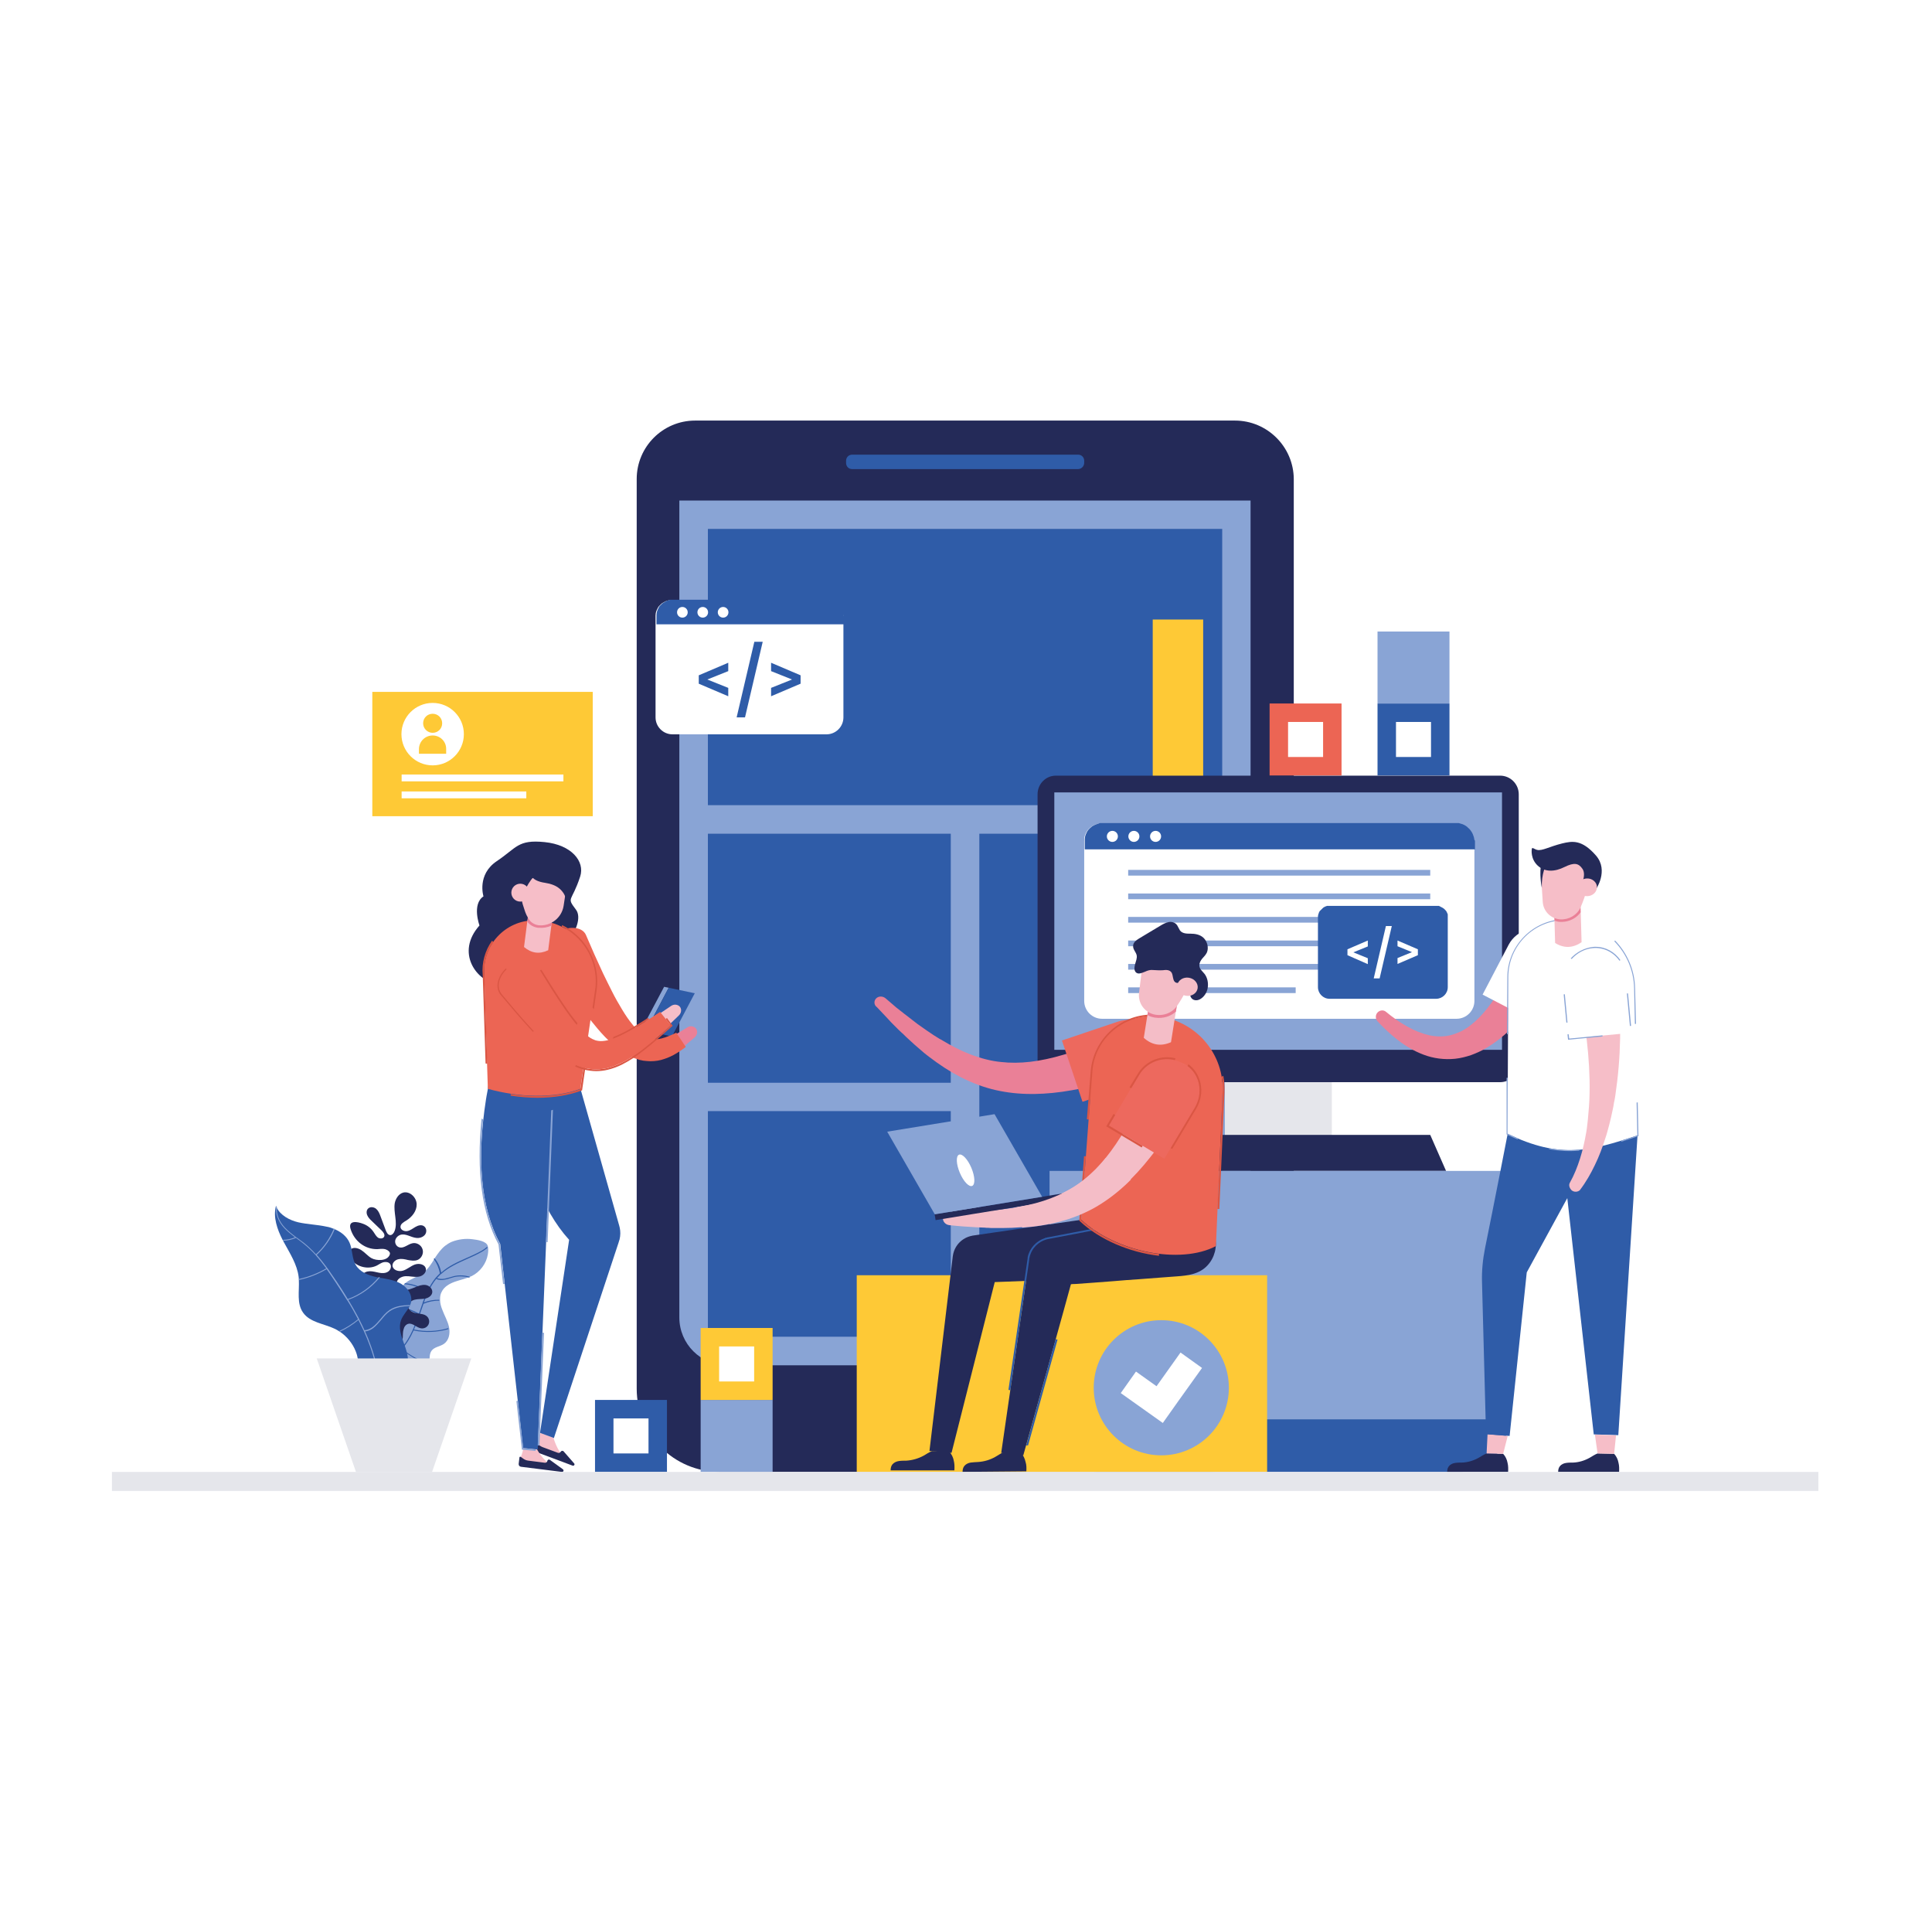 <svg width="1015" height="1007" viewBox="0 0 1015 1007" fill="none" xmlns="http://www.w3.org/2000/svg">
<rect x="0" y="0" width="1015" height="1007" fill="#333333" stroke="none"/>
<g clip-path="url(#clip0_1_3147)">
<path d="M1015 0H0V1007H1015V0Z" fill="white"/>
<path d="M648.799 220.9H365.2C348.2 220.9 334.5 234.7 334.5 251.6V729.4C334.5 753.5 354 773.1 378.2 773.1H636C660.1 773.1 679.7 753.6 679.7 729.4V251.6C679.6 234.7 665.799 220.9 648.799 220.9Z" fill="#242A58"/>
<path d="M657 262.9V692C657 705.8 645.8 717.1 631.9 717.1H382C368.2 717.1 356.9 705.9 356.9 692V262.9H657Z" fill="#89A4D5"/>
<path d="M499.5 437.9H371.9V568.7H499.5V437.9Z" fill="#2F5CA8"/>
<path d="M499.5 583.6H371.9V702.1H499.5V583.6Z" fill="#2F5CA8"/>
<path d="M642.1 437.9H514.5V702.2H642.1V437.9Z" fill="#2F5CA8"/>
<path d="M642.1 277.8H371.9V422.9H642.1V277.8Z" fill="#2F5CA8"/>
<path d="M566.299 246.4H447.7C445.9 246.4 444.5 245 444.5 243.2V242C444.5 240.2 445.9 238.8 447.7 238.8H566.4C568.2 238.8 569.599 240.2 569.599 242V243.1C569.599 244.9 568.099 246.4 566.299 246.4Z" fill="#2F5CA8"/>
<path d="M443.1 323.9V376.8C443.1 381.7 439.1 385.7 434.2 385.7H353.3C348.4 385.7 344.4 381.7 344.4 376.8V323.9C344.4 323.4 344.4 322.8 344.5 322.3C344.5 322.2 344.5 322.2 344.5 322.1C344.5 322 344.6 321.8 344.6 321.7C344.6 321.6 344.7 321.4 344.7 321.3C344.8 321 344.9 320.8 345 320.5C345.1 320.4 345.1 320.2 345.2 320.1C345.3 319.8 345.5 319.6 345.6 319.3C345.7 319.2 345.7 319.1 345.8 318.9C345.9 318.8 346 318.7 346 318.6C346.1 318.5 346.2 318.4 346.3 318.3C346.4 318.2 346.5 318.1 346.6 318C346.7 317.9 346.8 317.8 346.9 317.7C347 317.6 347.1 317.5 347.2 317.4C347.3 317.3 347.4 317.2 347.5 317.1C347.6 317 347.7 316.9 347.8 316.9C347.9 316.8 348 316.7 348.1 316.7C348.2 316.6 348.3 316.5 348.5 316.5C348.6 316.4 348.7 316.4 348.8 316.3C348.9 316.2 349.1 316.1 349.2 316.1C349.3 316 349.4 316 349.5 315.9C349.9 315.7 350.3 315.6 350.7 315.5C350.8 315.5 350.9 315.4 351 315.4C351.1 315.4 351.2 315.4 351.3 315.3C351.4 315.3 351.5 315.3 351.6 315.2C351.7 315.2 351.9 315.2 352 315.2C352.1 315.2 352.2 315.2 352.3 315.2C352.4 315.2 352.5 315.2 352.6 315.2C352.7 315.2 352.9 315.2 353 315.2H433.9C434 315.2 434.2 315.2 434.3 315.2H434.6C434.7 315.2 434.8 315.2 434.9 315.2C435 315.2 435.2 315.2 435.3 315.2C435.4 315.2 435.5 315.2 435.6 315.3C435.7 315.3 435.8 315.3 435.9 315.4C436 315.4 436.1 315.4 436.2 315.5C436.3 315.5 436.4 315.6 436.5 315.6C436.6 315.6 436.7 315.7 436.8 315.7C437 315.8 437.2 315.8 437.4 315.9C437.5 315.9 437.6 316 437.6 316C437.7 316 437.8 316.1 437.9 316.2C438 316.2 438 316.3 438.1 316.3C438.2 316.3 438.3 316.4 438.3 316.4C438.5 316.5 438.8 316.7 439 316.9C439.1 316.9 439.1 317 439.2 317.1C439.3 317.2 439.3 317.2 439.4 317.3C439.9 317.7 440.4 318.2 440.8 318.8C440.9 318.9 440.9 319 441 319.1C441.1 319.2 441.1 319.3 441.2 319.4C441.2 319.5 441.3 319.5 441.3 319.6C441.4 319.7 441.4 319.8 441.5 319.9C441.8 320.4 442 321 442.2 321.5C442.2 321.6 442.3 321.7 442.3 321.8C442.3 321.9 442.3 322 442.4 322.1C442.4 322.2 442.4 322.3 442.5 322.4V322.5C443.1 322.8 443.1 323.4 443.1 323.9Z" fill="white"/>
<path d="M367.1 359.1V354.7L382.6 348.1V352.5L371.6 356.9L382.6 361.3V365.7L367.1 359.1Z" fill="#2F5CA8"/>
<path d="M391.4 376.8H387L396.3 337.1H400.7L391.4 376.8Z" fill="#2F5CA8"/>
<path d="M405.1 365.7V361.3L416.1 356.9L405.1 352.5V348.1L420.6 354.7V359.1L405.1 365.7Z" fill="#2F5CA8"/>
<path d="M443 322.3C443 322.1 443 322 442.9 321.9C442.9 321.8 442.9 321.7 442.8 321.6C442.8 321.5 442.7 321.4 442.7 321.3C442.5 320.7 442.3 320.2 442 319.7C441.9 319.6 441.9 319.5 441.8 319.4C441.8 319.3 441.7 319.3 441.7 319.2C441.6 319.1 441.6 319 441.5 318.9C441.4 318.8 441.4 318.7 441.3 318.6C440.9 318 440.4 317.5 439.9 317.1C439.8 317 439.8 317 439.7 316.9C439.6 316.8 439.6 316.8 439.5 316.7C439.3 316.5 439.1 316.4 438.8 316.2C438.7 316.1 438.6 316.1 438.6 316.1C438.5 316.1 438.5 316 438.4 316C438.3 315.9 438.2 315.9 438.1 315.8C438 315.8 437.9 315.7 437.9 315.7C437.7 315.6 437.5 315.5 437.3 315.5C437.2 315.5 437.1 315.4 437 315.4C436.9 315.4 436.8 315.3 436.7 315.3C436.6 315.3 436.5 315.2 436.4 315.2C436.3 315.2 436.2 315.2 436.1 315.1C436 315.1 435.9 315.1 435.8 315C435.7 315 435.5 315 435.4 315C435.3 315 435.2 315 435.1 315H434.8C434.7 315 434.5 315 434.4 315H353.5C353.4 315 353.2 315 353.1 315C353 315 352.9 315 352.8 315C352.7 315 352.6 315 352.5 315C352.4 315 352.2 315 352.1 315C352 315 351.9 315 351.8 315.1C351.7 315.1 351.6 315.1 351.5 315.2C351.4 315.2 351.3 315.2 351.2 315.3C350.8 315.4 350.4 315.5 350 315.7C349.9 315.7 349.8 315.8 349.7 315.9C349.6 316 349.4 316 349.3 316.1C349.2 316.2 349.1 316.2 349 316.3C348.9 316.4 348.8 316.5 348.6 316.5C348.5 316.6 348.4 316.7 348.3 316.7C348.2 316.8 348.1 316.9 348 316.9C347.9 317 347.8 317.1 347.7 317.2C347.6 317.3 347.5 317.4 347.4 317.5C347.3 317.6 347.2 317.7 347.1 317.8C347 317.9 346.9 318 346.8 318.1C346.7 318.2 346.6 318.3 346.5 318.4C346.4 318.5 346.3 318.6 346.3 318.7C346.2 318.8 346.1 318.9 346.1 319.1C346 319.3 345.8 319.6 345.7 319.9C345.6 320 345.6 320.2 345.5 320.3C345.4 320.6 345.3 320.8 345.2 321.1C345.2 321.2 345.1 321.4 345.1 321.5C345.1 321.6 345 321.8 345 321.9C345 322 345 322 345 322.1C344.9 322.6 344.9 323.1 344.9 323.7V327.9H443.5V323.7C443.1 323.4 443.1 322.8 443 322.3Z" fill="#2F5CA8"/>
<path d="M361.3 321.6C361.3 323.1 360.1 324.4 358.5 324.4C357 324.4 355.7 323.2 355.7 321.6C355.7 320.1 356.9 318.8 358.5 318.8C360 318.8 361.3 320 361.3 321.6Z" fill="white"/>
<path d="M372 321.6C372 323.1 370.8 324.4 369.2 324.4C367.7 324.4 366.4 323.2 366.4 321.6C366.4 320.1 367.6 318.8 369.2 318.8C370.7 318.8 372 320 372 321.6Z" fill="white"/>
<path d="M382.7 321.6C382.7 323.1 381.5 324.4 379.9 324.4C378.4 324.4 377.1 323.2 377.1 321.6C377.1 320.1 378.3 318.8 379.9 318.8C381.4 318.8 382.7 320 382.7 321.6Z" fill="white"/>
<path d="M282.3 501.3C282.3 501.3 277.6 519.3 262 517.2C250.2 515.6 239.2 500.3 251.9 486.1C251.9 486.1 247.8 474.9 254 470.8C254 470.8 250.4 459.4 261 452.3C271.6 445.2 272 440.9 286.1 442.3C300.2 443.7 307.4 452.4 304.8 460.4C300.3 474.2 297.4 470.9 302.6 477.8C305.7 481.9 302.2 490 298.8 493.2C293.2 498.4 290.9 494.1 292.7 499.8C294.5 505.4 292 509.9 286.4 507.9C280.9 506 290.3 496.6 282.3 501.3Z" fill="#242A58"/>
<path d="M351.3 518.8L339.4 541.4L336.9 540.9L348.9 518.3L351.3 518.8Z" fill="#89A4D5"/>
<path d="M365 521.7L353 544.4L339.4 541.4L351.3 518.8L365 521.7Z" fill="#2F5CA8"/>
<path d="M290.8 755.2C290.8 755.2 292.4 761.6 296.7 765.9L281 759.4L281.1 757.6C281.1 757.6 282.8 755.5 283.9 752.6L290.8 755.2Z" fill="#F6BEC8"/>
<path d="M280.5 762.2L300.8 769.8C301.5 770.1 302.2 769.2 301.6 768.6L296 762.2C295.4 761.8 294.8 762.1 294.5 762.6C294.2 763.1 293.7 763.2 293.2 763.1L285.1 760.1C284.1 759.7 283.2 759.1 282.5 758.3L281.6 757.3C281.4 757 281 757.1 280.8 757.4L279.6 760.5C279.4 761.1 279.8 761.9 280.5 762.2Z" fill="#242A58"/>
<path d="M325.6 644.9C325.5 644.4 325.4 644 325.3 643.7C325.3 643.7 305.1 572.5 305 572C302.4 562.8 294.2 558.7 284.9 560.8C275.6 562.9 269.8 572.1 271.9 581.4C276.1 610.7 284.3 635 299 651.2L283.7 752.6L291 755.3L325.1 652.3V652.2C325.2 651.8 325.4 651.4 325.5 651C326 648.9 326 646.8 325.6 644.9Z" fill="#2F5CA8"/>
<path d="M282.1 761.2C282.1 761.2 285.1 767 290.4 770.3L273.7 767.6L273.4 765.8C273.4 765.8 274.6 763.3 275 760.3L282.1 761.2Z" fill="#F6BEC8"/>
<path d="M273.7 770.4L295.2 773.1C296 773.2 296.4 772.2 295.7 771.7L288.8 766.7C288.1 766.4 287.6 766.8 287.5 767.5C287.4 768 286.9 768.3 286.3 768.3L277.7 767.2C276.6 767.1 275.6 766.7 274.7 766L273.6 765.2C273.3 765 272.9 765.2 272.9 765.5L272.5 768.8C272.4 769.6 272.9 770.3 273.7 770.4Z" fill="#242A58"/>
<path d="M273.7 560.4C264.2 559.8 256.9 562.5 256.3 572C255.6 575.8 255.5 576.2 255.3 577.6C250.6 608 252.1 633.5 262.8 653.4L274.8 760.6L282.5 761.3L289.9 578.8C290.4 569.2 283.3 561 273.7 560.4Z" fill="#2F5CA8"/>
<path d="M262.7 653.4C255.8 640.5 252.9 624.9 252.8 607.2C252.8 601 253.1 594.7 253.8 588L253 587.5C250.2 615.5 253.1 637.2 261.9 653.6L264.3 674.5L265.1 674.3L262.7 653.4ZM289.6 583.2C289.6 583.2 286.8 652.1 286.8 652.3L287.7 652.5L290.5 582.9L289.6 583.2ZM284.9 700L282.5 759.2H283.4L285.8 700H284.9ZM272.1 735.7L271.3 735.9L274.2 761.4L281.4 762.1V761.2L274.9 760.6L272.1 735.7Z" fill="#89A4D5"/>
<path d="M361 539.7L354.7 543.5L359.3 549.7L364.9 544.9C366.3 543.7 366.7 541.7 365.7 540.3C364.6 538.9 362.5 538.6 361 539.7Z" fill="#EA8097"/>
<path d="M355.3 542.4L360.3 549.9C358.7 551.1 357 552.3 355.1 553.4C353.3 554.5 351.2 555.5 349 556.2C346.8 557 344.3 557.4 341.7 557.4C340.4 557.4 339.1 557.2 337.9 557.1C337.3 557 336.7 556.8 336 556.7C335.7 556.6 335.4 556.5 335.1 556.4L334.2 556.1L333.3 555.8C333 555.7 332.7 555.6 332.5 555.4C331.9 555.2 331.4 554.9 330.8 554.6C329.8 554 328.7 553.5 327.7 552.9C327.2 552.6 326.7 552.3 326.3 552L325 551C324.1 550.3 323.3 549.6 322.4 548.9C319.1 546.1 316.3 543.1 313.7 540C311.1 536.9 308.6 533.8 306.3 530.7C305.7 529.9 305.1 529.1 304.6 528.3L302.9 525.9C301.8 524.3 300.7 522.7 299.6 521.1C295.2 514.7 291.1 508.3 287 501.9C286.9 501.8 286.9 501.7 286.8 501.6C284.8 497.7 287.8 492.2 293.6 489.2C299.6 486.1 306 487 307.8 491C310.7 497.8 313.7 504.6 316.8 511.2C317.6 512.9 318.4 514.5 319.2 516.1L320.4 518.5C320.8 519.3 321.2 520.1 321.6 520.9C323.2 524.1 325 527.2 326.8 530.2C328.6 533.2 330.5 536 332.6 538.5C333.1 539.1 333.6 539.7 334.2 540.3L335 541.1L335.8 541.8C336.3 542.3 336.9 542.7 337.4 543.2C337.7 543.4 338 543.6 338.2 543.8L338.6 544.1L339 544.3L339.4 544.5C339.5 544.6 339.7 544.7 339.8 544.7C340.1 544.8 340.4 544.9 340.6 545.1C341.2 545.3 341.7 545.5 342.3 545.6C343.5 545.8 344.8 545.9 346.2 545.7C346.4 545.7 346.5 545.7 346.7 545.6L347.2 545.5C347.6 545.4 347.9 545.4 348.3 545.2L349.4 544.9C349.8 544.8 350.1 544.6 350.5 544.5C352.2 543.9 353.7 543.2 355.3 542.4Z" fill="#EC6554"/>
<path d="M280.8 483.4C300.4 483.4 315.4 500.8 312.5 520.2L304.9 571.9C290.9 577.1 272.5 576.4 256.3 571.9L254.4 512C253.2 496.6 265.4 483.4 280.8 483.4Z" fill="#EC6554"/>
<path d="M307.6 553.9L304.9 572C294.3 576 281.1 576.5 268.3 574.6V575.5C273.1 576.2 277.8 576.6 282.4 576.6C291 576.6 298.7 575.3 305.3 572.9L305.8 572.7L308.5 554H307.6V553.9ZM258.5 494.1C254.8 499.3 253 505.7 253.6 512L255.1 558.6L256 558.7L254.5 512C254 505.6 255.8 499.6 259.2 494.8L258.5 494.1ZM305.8 494C302.8 490.6 299.3 487.8 295.3 485.9L295.1 486.7C305.8 492 313 503 313 515.4C313 517 312.9 518.6 312.6 520.2L311.3 529.2L312 530.1L313.4 520.3C314.8 510.9 312 501.3 305.8 494Z" fill="#DA5644"/>
<path d="M290.5 479.6L288 499.1C283.4 501.3 279.2 500.7 275.3 497.4L277.8 477.9L290.5 479.6Z" fill="#F6BEC8"/>
<path d="M290.3 481.4L289.7 486.2C287.6 487.1 285.4 487.5 283 487.3C282.9 487.3 282.7 487.3 282.6 487.3C280.4 487 278.4 485.9 277.1 484.2L277.7 479.7L290.3 481.4Z" fill="#EA8097"/>
<path d="M298.2 462L296.1 475.8C295.1 482.1 289.4 486.5 283.1 486C281.3 485.8 279.4 484.9 278.2 483.3C276.9 481.5 276.1 479.7 275.5 477.7C274.2 474 273.3 470.5 274 466.7L275.2 462.5L295.2 456.8L298.2 462Z" fill="#F6BEC8"/>
<path d="M275.5 468.4C275.5 468.4 278.7 460.1 283.8 458.1C283.8 458.1 280.7 452.5 275.2 459.2C272.5 462.5 269.8 468.8 271 470.9C272.1 473 274.9 473.7 275.5 468.4Z" fill="#242A58"/>
<path d="M298.2 474.5C298.1 474.6 298.1 474.7 298 474.7C297.3 470 295 466.2 289.8 464.5C288.8 464.2 287.7 463.9 286.4 463.7C278.7 462.6 278.8 458.8 278.8 458.8L277.2 452.7C298.3 444.1 299.4 461.5 298.7 470.4C298.6 472.2 298.4 473.7 298.2 474.5Z" fill="#242A58"/>
<path d="M277.924 469.89C278.495 467.358 276.906 464.842 274.373 464.271C271.841 463.699 269.326 465.289 268.754 467.821C268.183 470.353 269.772 472.869 272.305 473.44C274.837 474.012 277.353 472.422 277.924 469.89Z" fill="#F6BEC8"/>
<path d="M352.5 528.4L346.4 532.5L351.3 538.5L356.6 533.4C358 532.1 358.2 530.1 357.2 528.8C356.1 527.5 354 527.3 352.5 528.4Z" fill="#F6BEC8"/>
<path d="M350.4 534.7L349.7 535.2L352.4 538.6C349.3 541.4 346.2 544.2 342.9 546.9C339.6 549.6 336.3 552.3 332.5 554.8C330.6 556.1 328.6 557.3 326.4 558.3C325.3 558.9 324.1 559.3 322.9 559.8C321.7 560.2 320.4 560.7 319.1 561C316.4 561.6 313.4 561.9 310.4 561.5C307.7 561.2 305 560.4 302.6 559.4L302.2 560.2C304.8 561.4 307.6 562.1 310.2 562.4C311.2 562.5 312.1 562.6 313.1 562.6C315.1 562.6 317.2 562.4 319.2 561.9C320.4 561.6 321.6 561.3 323.2 560.7C324.5 560.2 325.7 559.7 326.7 559.2C328.7 558.2 330.7 557 332.9 555.6C336.8 553 340.2 550.2 343.3 547.6C346.7 544.7 350 541.8 352.8 539.3L353.4 538.8L350.4 534.7ZM336.5 538.2C338 537.3 339.5 536.3 341 535.3C340.8 535.1 340.6 534.8 340.5 534.6C339.1 535.5 337.6 536.5 336.1 537.4C333.3 539.1 329.6 541.4 325.9 543.1C324.6 543.7 323.4 544.2 322.3 544.6L321.9 545.7C323.3 545.2 324.8 544.6 326.3 543.9C329.7 542.3 333.1 540.3 336.5 538.2ZM280.3 541.3C274.4 534.9 269 528.5 263.7 522.1C263.6 522 263.5 521.9 263.5 521.8C261 518.4 262.3 513.1 266.3 509.3L265.8 508.6C263.5 510.8 262 513.4 261.5 516.2C261.1 518.5 261.6 520.6 262.8 522.3C262.9 522.4 263 522.5 263.1 522.7L263.4 523C268.6 529.2 274 535.6 279.8 541.8C279.8 541.9 279.9 541.9 279.9 542L280.6 541.5C280.4 541.4 280.4 541.3 280.3 541.3ZM296.6 528.3C292.4 522.1 288.4 515.7 284.4 509.3L283.7 509.7C287.7 516.2 291.7 522.7 295.9 528.8C298.1 532.1 300.4 535.2 302.7 538C302.8 538.1 302.9 538.2 303 538.3L303.4 537.4C301.3 534.9 299.1 532 296.6 528.3Z" fill="#DA5644"/>
<path d="M346.8 531.5L352.4 538.6C349.3 541.4 346.2 544.2 342.9 546.9C339.6 549.6 336.3 552.3 332.5 554.8C330.6 556.1 328.6 557.3 326.4 558.3C325.3 558.8 324.1 559.3 322.9 559.8C321.7 560.2 320.4 560.7 319.1 561C316.4 561.6 313.4 561.9 310.4 561.5C307.4 561.2 304.5 560.3 302 559.1C299.5 557.9 297.3 556.5 295.2 555.1C293.2 553.6 291.3 552.1 289.6 550.6C286.2 547.5 283.1 544.3 280.1 541.2C274.2 534.8 268.8 528.4 263.5 522C263.4 521.9 263.3 521.8 263.3 521.7C260.5 517.8 262.5 511.6 267.8 507.8C273.3 503.9 280 504.1 282.6 508.2C286.9 515.2 291.2 522.1 295.7 528.7C297.9 532 300.2 535.1 302.5 537.9C304.8 540.7 307.3 543.2 309.5 544.7C310.6 545.5 311.7 546 312.8 546.4C313.9 546.7 315.1 546.9 316.5 546.8C317.2 546.8 317.9 546.6 318.7 546.5C319.5 546.3 320.3 546.1 321.1 545.9C322.7 545.4 324.4 544.7 326.1 543.9C329.5 542.3 333 540.3 336.4 538.2C340 536 343.4 533.8 346.8 531.5Z" fill="#EC6554"/>
<path d="M632.1 325.4H605.6V412.9H632.1V325.4Z" fill="#FEC936"/>
<path d="M545.1 417.2V558.6C545.1 564 549.5 568.4 554.9 568.4H788.1C793.5 568.4 797.9 564 797.9 558.6V417.2C797.9 411.8 793.5 407.4 788.1 407.4H554.9C549.5 407.3 545.1 411.7 545.1 417.2Z" fill="#242A58"/>
<path d="M789.099 416.2H553.899V551.4H789.099V416.2Z" fill="#89A4D5"/>
<path d="M699.7 568.4H643.5V596.8H699.7V568.4Z" fill="#E5E6EB"/>
<path d="M759.699 615H583.399L591.699 596.1H751.399L759.699 615Z" fill="#242A58"/>
<path d="M791.8 615V748.2C791.8 762 780.6 773.1 766.9 773.1H576.3C562.5 773.1 551.4 762 551.4 748.2V615H791.8Z" fill="#89A4D5"/>
<path d="M791.8 745.5V748.2C791.8 762 780.6 773.1 766.9 773.1H576.3C562.5 773.1 551.4 762 551.4 748.2V745.5H791.8Z" fill="#2F5CA8"/>
<path d="M774.6 441.8V525.7C774.6 530.9 770.4 535.1 765.2 535.1H579C573.8 535.1 569.6 530.9 569.6 525.7V441.8C569.6 441.2 569.7 440.7 569.7 440.1C569.7 440 569.7 439.9 569.7 439.9C569.7 439.7 569.8 439.6 569.8 439.4C569.8 439.2 569.9 439.1 569.9 439C570 438.7 570.1 438.4 570.2 438.2C570.3 438.1 570.3 437.9 570.4 437.8C570.5 437.5 570.7 437.3 570.8 437C570.9 436.9 571 436.7 571 436.6C571.1 436.5 571.2 436.4 571.3 436.2C571.4 436.1 571.5 436 571.6 435.8C571.7 435.7 571.8 435.6 571.9 435.5C572 435.4 572.1 435.3 572.2 435.2C572.3 435.1 572.4 435 572.5 434.9C572.6 434.8 572.7 434.7 572.9 434.6C573 434.5 573.1 434.4 573.2 434.3C573.3 434.2 573.4 434.1 573.6 434C573.7 433.9 573.9 433.8 574 433.8C574.1 433.7 574.2 433.7 574.3 433.6C574.5 433.5 574.6 433.4 574.8 433.4C574.9 433.3 575 433.3 575.2 433.2C575.6 433 576 432.9 576.4 432.8C576.5 432.8 576.6 432.7 576.7 432.7C576.8 432.7 576.9 432.7 577 432.6C577.1 432.6 577.2 432.6 577.3 432.5C577.4 432.5 577.6 432.5 577.7 432.4C577.8 432.4 577.9 432.4 578 432.4C578.1 432.4 578.2 432.4 578.3 432.4C578.4 432.4 578.6 432.4 578.7 432.4H764.9C765 432.4 765.2 432.4 765.3 432.4H765.6C765.7 432.4 765.8 432.4 765.9 432.4C766 432.4 766.2 432.4 766.3 432.5C766.4 432.5 766.5 432.5 766.6 432.6C766.7 432.6 766.8 432.6 766.9 432.7C767 432.7 767.1 432.8 767.2 432.8C767.3 432.8 767.4 432.9 767.5 432.9C767.6 432.9 767.7 433 767.9 433C768.1 433.1 768.3 433.2 768.5 433.3C768.6 433.3 768.7 433.4 768.8 433.4C768.9 433.5 769 433.5 769.1 433.6C769.2 433.6 769.3 433.7 769.3 433.7C769.4 433.7 769.5 433.8 769.6 433.9C769.8 434 770.1 434.2 770.3 434.4C770.4 434.5 770.4 434.5 770.5 434.6C770.6 434.7 770.7 434.7 770.7 434.8C771.3 435.3 771.8 435.8 772.2 436.4C772.3 436.5 772.4 436.6 772.4 436.7C772.5 436.8 772.5 436.9 772.6 437C772.6 437.1 772.7 437.1 772.7 437.2C772.8 437.3 772.8 437.4 772.9 437.5C773.2 438 773.4 438.6 773.6 439.2C773.6 439.3 773.7 439.4 773.7 439.5C773.7 439.6 773.7 439.7 773.8 439.8C773.8 439.9 773.8 440 773.9 440.1V440.2C774.5 440.7 774.6 441.2 774.6 441.8Z" fill="white"/>
<path d="M774.399 440.1C774.399 439.9 774.299 439.8 774.299 439.7C774.299 439.6 774.299 439.5 774.199 439.4C774.199 439.3 774.099 439.2 774.099 439.1C773.899 438.5 773.699 437.9 773.399 437.4C773.299 437.3 773.299 437.2 773.199 437.1C773.199 437 773.099 437 773.099 436.9C772.999 436.8 772.999 436.7 772.899 436.6C772.799 436.5 772.699 436.4 772.699 436.3C772.299 435.7 771.799 435.2 771.199 434.7C771.099 434.6 770.999 434.6 770.999 434.5C770.899 434.4 770.899 434.4 770.799 434.3C770.599 434.1 770.299 434 770.099 433.8C769.999 433.7 769.899 433.7 769.799 433.6C769.699 433.6 769.599 433.5 769.599 433.5C769.499 433.4 769.399 433.4 769.299 433.3C769.199 433.3 769.099 433.2 768.999 433.2C768.799 433.1 768.599 433 768.399 432.9C768.299 432.9 768.199 432.8 767.999 432.8C767.899 432.8 767.799 432.7 767.699 432.7C767.599 432.7 767.499 432.6 767.399 432.6C767.299 432.6 767.199 432.6 767.099 432.5C766.999 432.5 766.899 432.5 766.799 432.4C766.699 432.4 766.499 432.4 766.399 432.3C766.299 432.3 766.199 432.3 766.099 432.3H765.799C765.699 432.3 765.499 432.3 765.399 432.3H578.999C578.899 432.3 578.699 432.3 578.599 432.3C578.499 432.3 578.399 432.3 578.299 432.3C578.199 432.3 578.099 432.3 577.999 432.3C577.899 432.3 577.699 432.3 577.599 432.4C577.499 432.4 577.399 432.4 577.299 432.5C577.199 432.5 577.099 432.5 576.999 432.6C576.899 432.6 576.799 432.7 576.699 432.7C576.299 432.8 575.899 433 575.499 433.1C575.399 433.2 575.299 433.2 575.099 433.3C574.899 433.4 574.799 433.5 574.599 433.5C574.499 433.6 574.399 433.6 574.299 433.7C574.199 433.8 573.999 433.9 573.899 433.9C573.799 434 573.699 434.1 573.499 434.2C573.399 434.3 573.299 434.4 573.199 434.5C573.099 434.6 572.999 434.7 572.799 434.8C572.699 434.9 572.599 435 572.499 435.1C572.399 435.2 572.299 435.3 572.199 435.4C572.099 435.5 571.999 435.6 571.899 435.7C571.799 435.8 571.699 435.9 571.599 436.1C571.499 436.2 571.399 436.3 571.299 436.5C571.199 436.6 571.099 436.7 571.099 436.9C570.899 437.2 570.799 437.4 570.699 437.7C570.599 437.8 570.599 438 570.499 438.1C570.399 438.4 570.299 438.7 570.199 438.9C570.199 439 570.099 439.2 570.099 439.3C570.099 439.4 569.999 439.6 569.999 439.8C569.999 439.9 569.999 439.9 569.999 440C569.899 440.5 569.899 441.1 569.899 441.7V446.1H774.899V441.7C774.599 441.2 774.499 440.7 774.399 440.1Z" fill="#2F5CA8"/>
<path d="M587.299 439.3C587.299 440.9 586 442.2 584.4 442.2C582.8 442.2 581.5 440.9 581.5 439.3C581.5 437.7 582.8 436.4 584.4 436.4C586 436.4 587.299 437.7 587.299 439.3Z" fill="white"/>
<path d="M598.6 439.3C598.6 440.9 597.3 442.2 595.7 442.2C594.1 442.2 592.8 440.9 592.8 439.3C592.8 437.7 594.1 436.4 595.7 436.4C597.3 436.4 598.6 437.7 598.6 439.3Z" fill="white"/>
<path d="M610 439.3C610 440.9 608.7 442.2 607.1 442.2C605.5 442.2 604.2 440.9 604.2 439.3C604.2 437.7 605.5 436.4 607.1 436.4C608.7 436.4 610 437.7 610 439.3Z" fill="white"/>
<path d="M751.4 456.9H592.7V459.9H751.4V456.9Z" fill="#89A4D5"/>
<path d="M751.4 469.3H592.7V472.3H751.4V469.3Z" fill="#89A4D5"/>
<path d="M751.4 481.6H592.7V484.6H751.4V481.6Z" fill="#89A4D5"/>
<path d="M751.4 494H592.7V497H751.4V494Z" fill="#89A4D5"/>
<path d="M751.4 506.3H592.7V509.3H751.4V506.3Z" fill="#89A4D5"/>
<path d="M680.7 518.6H592.7V521.6H680.7V518.6Z" fill="#89A4D5"/>
<path d="M760.6 481.8V518.5C760.6 521.9 757.8 524.6 754.5 524.6H698.5C695.1 524.6 692.4 521.8 692.4 518.5V481.8C692.4 481.4 692.4 481.1 692.5 480.7C692.5 480.6 692.5 480.6 692.5 480.6C692.5 480.5 692.5 480.4 692.6 480.3C692.6 480.2 692.7 480.1 692.7 480C692.8 479.8 692.8 479.6 692.9 479.4C692.9 479.3 693 479.2 693 479.1C693.1 478.9 693.2 478.7 693.3 478.6C693.4 478.5 693.4 478.4 693.5 478.4C693.6 478.3 693.6 478.2 693.7 478.2C693.8 478.1 693.8 478 693.9 478C694 477.9 694 477.9 694.1 477.8C694.2 477.7 694.2 477.7 694.3 477.6C694.4 477.5 694.4 477.5 694.5 477.4C694.6 477.3 694.7 477.3 694.7 477.2C694.8 477.1 694.8 477.1 694.9 477C695 476.9 695.1 476.9 695.1 476.8C695.2 476.7 695.3 476.7 695.4 476.6C695.5 476.6 695.5 476.5 695.6 476.5C695.7 476.4 695.8 476.4 695.9 476.3C696 476.3 696.1 476.2 696.1 476.2C696.4 476.1 696.6 476 696.9 475.9C697 475.9 697.1 475.9 697.1 475.8C697.2 475.8 697.2 475.8 697.3 475.8C697.4 475.8 697.4 475.8 697.5 475.8C697.6 475.8 697.7 475.8 697.8 475.8C697.9 475.8 697.9 475.8 698 475.8C698.1 475.8 698.1 475.8 698.2 475.8C698.3 475.8 698.4 475.8 698.5 475.8H754.5C754.6 475.8 754.7 475.8 754.8 475.8H755C755.1 475.8 755.1 475.8 755.2 475.8C755.3 475.8 755.4 475.8 755.5 475.8C755.6 475.8 755.6 475.8 755.7 475.8C755.8 475.8 755.8 475.8 755.9 475.8C756 475.8 756 475.8 756.1 475.9C756.2 475.9 756.3 475.9 756.3 476C756.4 476 756.5 476.1 756.5 476.1C756.6 476.1 756.8 476.2 756.9 476.3C757 476.3 757 476.4 757.1 476.4C757.2 476.4 757.2 476.5 757.3 476.5C757.4 476.5 757.4 476.6 757.5 476.6C757.6 476.6 757.6 476.7 757.7 476.7C757.9 476.8 758 476.9 758.2 477L758.3 477.1C758.4 477.1 758.4 477.2 758.5 477.2C758.9 477.5 759.2 477.9 759.5 478.2C759.6 478.3 759.6 478.3 759.7 478.4C759.7 478.5 759.8 478.5 759.8 478.6L759.9 478.7C759.9 478.8 760 478.8 760 478.9C760.2 479.3 760.3 479.6 760.5 480C760.5 480.1 760.5 480.1 760.6 480.2C760.6 480.3 760.6 480.3 760.6 480.4C760.6 480.5 760.6 480.5 760.6 480.6C760.6 480.6 760.6 480.6 760.6 480.7C760.6 481.1 760.6 481.4 760.6 481.8Z" fill="#2F5CA8"/>
<path d="M707.9 501.7V498.6L718.6 494V497.1L711 500.2L718.6 503.3V506.4L707.9 501.7Z" fill="white"/>
<path d="M724.8 513.9H721.7L728.1 486.4H731.2L724.8 513.9Z" fill="white"/>
<path d="M734.2 506.3V503.2L741.8 500.1L734.2 497V494L744.9 498.6V501.7L734.2 506.3Z" fill="white"/>
<path d="M792.3 773.1H760.3C760.3 772 760.5 771 761.2 770.1C762 769.1 763.2 768.6 764.4 768.4C765.6 768.2 766.9 768.2 768.1 768.2C771.1 768.1 774.1 767.2 776.8 765.7C778.2 764.9 779.5 764 781 763.4L789.7 763.6C790.9 764.9 791.7 766.6 792 768.3C792.4 769.9 792.4 771.5 792.3 773.1Z" fill="#242A58"/>
<path d="M792.099 754.2L789.7 763.6L781 763.4L781.5 753.3L792.099 754.2Z" fill="#F6BEC8"/>
<path d="M778.599 673.6C778.399 667.5 778.999 661.5 780.199 655.5C784.399 635 792.099 595.4 792.099 595.4C793.299 586.9 800.399 584.4 808.899 585.6C813.899 586.3 860.299 595.9 860.299 596.3L850.199 753.8L837.299 753.4L823.399 629.3L802.099 668.3L793.099 754.2L780.699 753.3L778.599 673.6Z" fill="#2F5CA8"/>
<path d="M850.6 773.1H818.6C818.6 772 818.8 771 819.5 770.1C820.3 769.1 821.5 768.6 822.7 768.4C823.9 768.2 825.2 768.2 826.4 768.2C829.4 768.1 832.4 767.2 835.1 765.7C836.5 764.9 837.8 764 839.3 763.4L848 763.6C849.2 764.9 850 766.6 850.3 768.3C850.7 769.9 850.7 771.5 850.6 773.1Z" fill="#242A58"/>
<path d="M849 753.9L848 763.6L839.3 763.4L837.9 753.5L849 753.9Z" fill="#F6BEC8"/>
<path d="M723.8 531.7C725 530.5 726.9 530.4 728.1 531.4C731.6 534.3 735.4 537 739.2 539.1C743 541.3 747.1 542.9 751 543.8C755 544.6 758.9 544.6 762.5 543.6C764.3 543.1 766.1 542.4 767.8 541.6C769.5 540.7 771.1 539.7 772.7 538.4C775.8 536 778.7 533 781.3 529.7C783.9 526.4 786.3 522.8 788.5 519C790.7 515.2 792.8 511.3 794.7 507.2C796.6 503.1 798.4 499 800 494.8C801.1 492.2 803.3 490.3 806 489.3C808.7 488.4 811.8 488.4 814.7 489.7C817.6 491 819.8 493.3 820.8 496C821.8 498.7 821.7 501.8 820.2 504.6C817.8 508.9 815.2 513.1 812.4 517.3C809.7 521.5 806.8 525.6 803.6 529.6C800.4 533.6 797 537.4 793.2 541C789.4 544.6 785.2 547.9 780.4 550.7C778 552.1 775.5 553.2 772.8 554.2C770.1 555.1 767.3 555.8 764.5 556.1C758.8 556.7 753 555.9 748 554C742.9 552.1 738.4 549.4 734.4 546.3C730.4 543.2 726.8 539.8 723.5 536.2C722.5 534.8 722.6 532.9 723.8 531.7Z" fill="#EA8097"/>
<path d="M807.7 537.4L821.4 511.2C825.6 503.3 823.2 493.5 815.2 489.4C807.3 485.2 796.8 488.2 792.6 496.2L778.9 522.4L807.7 537.4Z" fill="white"/>
<path d="M825 483.4C807.5 481.8 792.5 495.6 792.4 513.1L792 595.5C819.9 609 835.6 604.5 860.2 596.4L858.4 519C858 500.4 843.6 485.1 825 483.4Z" fill="white"/>
<path d="M791.7 543.2H792.299L792.4 513.1C792.5 496.5 806 483.3 822.299 483.3C823.199 483.3 824.1 483.3 825 483.4C825.5 483.4 826 483.5 826.5 483.6C826.5 483.4 826.4 483.2 826.4 483C826 482.9 825.499 482.9 825.099 482.9C824.199 482.8 823.3 482.8 822.4 482.8C805.7 482.8 792 496.4 791.9 513.2L791.7 543.2ZM814 603.1L813.799 603.6C817.499 604.3 821.199 604.6 824.799 604.6C826.399 604.6 828.1 604.5 829.7 604.4V603.8C824.6 604.3 819.5 604.1 814 603.1ZM848.5 494C848.4 494.1 848.199 494.3 848.099 494.4C854.399 500.8 858.3 509.5 858.5 519L858.9 537.8H859.5L859 519C858.8 509.3 854.8 500.5 848.5 494ZM860.2 596.4C857.2 597.4 854.4 598.3 851.7 599.1C851.7 599.3 851.7 599.5 851.7 599.7C854.5 598.9 857.3 597.9 860.4 596.9L860.799 596.8L860.4 579L859.799 579.1L860.2 596.4ZM791.5 595.8L791.799 596C793.699 596.9 795.6 597.8 797.4 598.5L797.5 597.9C795.7 597.1 793.9 596.3 792 595.4L792.099 566.1H791.5V595.8Z" fill="#89A4D5"/>
<path d="M816.4 474L817 495.3C821.7 498.2 826.3 498 830.9 494.9L830.3 473.6L816.4 474Z" fill="#F6BEC8"/>
<path d="M816.4 474L816.7 483.6C817.7 483.9 818.7 484.2 819.8 484.2C820.2 484.2 820.5 484.2 820.8 484.2C824.6 484.1 828.2 482.2 830.4 479.2L830.2 473.5L816.4 474Z" fill="#EA8097"/>
<path d="M809.7 461.2L810.5 473.7C810.8 478.7 814.8 482.6 819.8 482.9C824.3 483.1 828.6 480.6 830.4 476.5C831.6 473.8 832.7 470.6 833.8 467.2C835.5 461.9 834.1 456 830.1 452C826.7 448.7 822.5 447.7 817.5 449.3C812.6 451 809.3 455.9 809.7 461.2Z" fill="#F6BEC8"/>
<path d="M825.7 625.2C824.5 624 824 622.4 824.8 621.1C827 617.2 828.7 612.9 830.1 608.5C831.5 604.1 832.5 599.6 833.3 595C833.5 593.8 833.7 592.7 833.8 591.6L834.2 588.1L834.5 584.6C834.6 583.4 834.7 582.3 834.8 581.1L834.9 579.4L835 577.7C835 576.5 835.1 575.4 835.1 574.2C835.1 571.9 835.2 569.5 835.1 567.2C834.7 548.5 831.7 529.9 827.3 511.7C827.1 511 827.1 510.2 827.1 509.5C827.1 508.8 827.2 508.1 827.3 507.4C827.6 506 828.2 504.7 829 503.5C830.6 501.1 833.2 499.3 836.4 498.7C839.5 498.1 842.6 498.8 845 500.5C846.2 501.3 847.2 502.4 848 503.7C848.4 504.3 848.7 505 849 505.7C849.2 506.4 849.4 507.2 849.5 508C851.5 527.9 852 548.1 849.6 568.1C849.3 570.6 848.9 573.1 848.6 575.6C848.4 576.8 848.2 578.1 847.9 579.3L847.6 581.2L847.2 583.1C846.9 584.3 846.7 585.6 846.4 586.8L845.5 590.5L844.5 594.2C844.2 595.4 843.8 596.6 843.4 597.8C841.9 602.6 840.1 607.4 837.9 611.9C835.7 616.5 833.2 620.9 830 625.1C829 626.1 827 626.3 825.7 625.2Z" fill="#F6BEC8"/>
<path d="M856.6 542.5L853.8 513C853 504.1 845.6 497.2 836.7 498.1C827.8 498.9 820.6 507.2 821.5 516.1L824.3 545.6L856.6 542.5Z" fill="white"/>
<path d="M825.2 503.4L825.7 503.7C828.5 500.6 832.4 498.4 836.7 498C842.5 497.4 847.7 500.2 850.8 504.6L851.3 504.3C848.3 500 843.6 497.3 838.2 497.3C837.7 497.3 837.2 497.3 836.7 497.4C832.4 497.9 828.2 500.1 825.2 503.4ZM821.5 522.3L822.9 537.1H823.5L822.1 522.2L821.5 522.3ZM824.1 543.2L823.5 543.3L823.8 546.1L841.9 544.4V543.8L824.4 545.5L824.1 543.2ZM854.7 521.8L856.3 538.9L856.9 538.8L855.3 521.8H854.7Z" fill="#89A4D5"/>
<path d="M812.199 454.5C812.199 454.5 809.799 458.6 809.999 466.3C809.999 466.3 808.4 458.6 809.9 452.6L812.199 454.5Z" fill="#242A58"/>
<path d="M838.4 467.2C838.4 467.2 845.3 457.3 838.5 449.4C831.1 440.9 826.1 441.7 820.7 443C813.9 444.7 810.2 447 807.6 446.4C806.2 446.1 805 444.9 804.8 445.7C804.6 446.5 804.1 451.2 807.9 454.7C811.7 458.2 816.9 457.9 821.9 455.4C827 452.9 829.3 453.3 831.4 456.4C833.6 459.7 830.4 465.7 830.4 465.7L831.9 466.3C831.8 466.2 837.7 462.9 838.4 467.2Z" fill="#242A58"/>
<path d="M828.599 466.2C828.699 468.8 831.1 470.8 833.9 470.7C836.8 470.6 838.999 468.5 838.999 465.9C838.899 463.3 836.5 461.3 833.7 461.4C830.7 461.5 828.499 463.7 828.599 466.2Z" fill="#F6BEC8"/>
<path d="M311.4 363.4H195.6V428.7H311.4V363.4Z" fill="#FEC936"/>
<path d="M227.299 402C236.357 402 243.699 394.657 243.699 385.6C243.699 376.543 236.357 369.2 227.299 369.2C218.242 369.2 210.899 376.543 210.899 385.6C210.899 394.657 218.242 402 227.299 402Z" fill="white"/>
<path d="M227.3 386.3C223.3 386.3 220.1 389.5 220.1 393.5V395.9H234.4V393.5C234.5 389.5 231.3 386.3 227.3 386.3Z" fill="#FEC936"/>
<path d="M227.3 384.9C230.1 384.9 232.3 382.7 232.3 379.9C232.3 377.1 230.1 374.9 227.3 374.9C224.5 374.9 222.3 377.1 222.3 379.9C222.3 382.7 224.6 384.9 227.3 384.9Z" fill="#FEC936"/>
<path d="M296 406.8H211V410.4H296V406.8Z" fill="white"/>
<path d="M276.5 415.7H211V419.3H276.5V415.7Z" fill="white"/>
<path d="M350.4 735.3H312.6V773.1H350.4V735.3Z" fill="#2F5CA8"/>
<path d="M340.7 745H322.3V763.4H340.7V745Z" fill="white"/>
<path d="M405.9 735.3H368.1V773.1H405.9V735.3Z" fill="#89A4D5"/>
<path d="M704.8 369.5H667V407.3H704.8V369.5Z" fill="#EC6554"/>
<path d="M695.1 379.2H676.7V397.6H695.1V379.2Z" fill="white"/>
<path d="M405.9 697.5H368.1V735.3H405.9V697.5Z" fill="#FEC936"/>
<path d="M396.2 707.2H377.8V725.6H396.2V707.2Z" fill="white"/>
<path d="M761.5 369.5H723.7V407.3H761.5V369.5Z" fill="#2F5CA8"/>
<path d="M751.8 379.2H733.4V397.6H751.8V379.2Z" fill="white"/>
<path d="M761.5 331.7H723.7V369.5H761.5V331.7Z" fill="#89A4D5"/>
<path d="M665.7 669.8H450.1V773.1H665.7V669.8Z" fill="#FEC936"/>
<path d="M501.4 772.3H467.9C467.9 771.2 468.1 770.1 468.8 769.2C469.6 768.2 470.9 767.6 472.2 767.4C473.5 767.2 474.8 767.2 476.1 767.2C479.3 767 482.4 766.1 485.2 764.6C486.6 763.8 488 762.8 489.6 762.2L498.7 762.4C499.9 763.7 500.8 765.5 501.1 767.3C501.5 768.9 501.5 770.6 501.4 772.3Z" fill="#242A58"/>
<path d="M598.7 651.8C596.9 643 588.3 637.3 579.5 639L511.6 648.9C511.4 648.9 511.1 649 510.9 649L510.5 649.1C505.6 650.1 501.7 653.9 500.7 659C500.6 659.4 500.6 659.8 500.5 660.2V660.3L488.3 762.1L499.9 763.1L522.6 673.4L580.7 671.2C582.4 671.4 584.1 671.4 585.9 671C594.8 669.2 600.5 660.6 598.7 651.8Z" fill="#242A58"/>
<path d="M539.2 772.8L505.7 773.1C505.7 772 505.9 770.9 506.6 770C507.4 769 508.7 768.4 509.9 768.2C511.2 768 512.5 768 513.8 767.9C517 767.7 520.1 766.8 522.9 765.2C524.3 764.4 525.7 763.4 527.2 762.8L536.3 763C537.6 764.3 538.4 766.1 538.8 767.9C539.3 769.4 539.3 771.1 539.2 772.8Z" fill="#242A58"/>
<path d="M537.6 764.4L526 763.1L540.7 661.6V661.5C540.7 661.1 540.8 660.7 540.9 660.3C541.9 655.6 545.5 652 550.1 650.8H550.2C550.5 650.7 550.9 650.7 551.2 650.6L618.6 637.7C627.3 635.5 636.2 640.9 638.3 649.6C639.6 654.9 638.1 660.6 634.4 664.6C630.2 669.2 624.1 670 618.2 670.4C615.5 670.6 612.8 670.8 610.1 671C606.2 671.3 602.2 671.6 598.3 671.9C593.9 672.2 589.6 672.5 585.2 672.9C581.2 673.2 577.2 673.5 573.3 673.8C570.5 674 567.8 674.2 565 674.4C564.8 674.4 562.7 674.4 562.6 674.6C562.7 674.7 537.6 764.4 537.6 764.4Z" fill="#242A58"/>
<path d="M539.1 759.2H540.1L555.6 703.6L554.6 703.4L539.1 759.2ZM529.8 730L530.8 730.2L540.7 661.7V661.6C540.7 661.2 540.8 660.8 540.9 660.4C541.9 655.7 545.5 652.1 550.1 650.9H550.2C550.5 650.8 550.9 650.8 551.2 650.7L618.6 637.8C624.5 636.4 630.4 638.3 634.3 642.3L636.2 643.1C633 638.9 628 636.4 622.5 636.4C621.1 636.4 619.7 636.6 618.3 636.9L551 649.8C550.7 649.8 550.3 649.9 550 650L549 650.2V650.3C544.5 651.7 540.9 655.6 539.9 660.3V660.4C539.9 660.5 539.9 660.6 539.9 660.6V660.7C539.9 661 539.8 661.2 539.8 661.5L529.8 730Z" fill="#2F5CA8"/>
<path d="M460.3 524.4C461.6 523.1 463.8 523.1 465.3 524.4C467.1 526 469.1 527.6 470.9 529.2L472.3 530.3C473.1 530.9 473.8 531.5 474.6 532.1C475 532.4 475.4 532.8 475.9 533.1L477.7 534.5L479.5 535.9C479.9 536.2 480.4 536.6 480.8 536.9C481.6 537.5 482.3 538.1 483.1 538.6L486.8 541.2L490.5 543.7C491.3 544.2 492.1 544.7 492.9 545.2C493.4 545.5 493.8 545.8 494.3 546C499.8 549.3 504.8 551.9 509.8 553.8C515.3 555.9 520.7 557.3 525.9 557.8C535.7 558.9 546.2 557.7 559 553.9C564 552.4 569.5 550.6 575.7 548.2C580.7 546.3 586 544.1 592.4 541.4C595.7 540 599.5 540 602.7 541.4C605.6 542.6 607.7 544.9 608.8 547.7C609.9 550.5 609.7 553.6 608.3 556.4C606.8 559.6 603.8 562.1 600.3 563.2C593.3 565.3 587.6 566.9 582.1 568.4C575 570.2 569 571.6 563.3 572.6C556.1 573.9 549.6 574.5 543.5 574.6C542.9 574.6 542.3 574.6 541.7 574.6C535.3 574.6 529.1 573.9 523.3 572.6C517 571.2 510.6 568.8 504.4 565.6C499 562.8 493.6 559.3 488 555C487.6 554.7 487.1 554.3 486.7 554C485.9 553.4 485.1 552.7 484.3 552L480.7 548.9L477.2 545.7C476.4 545 475.7 544.3 475 543.6C474.6 543.2 474.2 542.8 473.8 542.5L472.1 540.9L470.4 539.2C470 538.8 469.6 538.4 469.2 538C468.5 537.3 467.8 536.6 467.1 535.8L465.9 534.5C464.2 532.7 462.4 530.8 460.7 529C459.1 527.9 459 525.7 460.3 524.4Z" fill="#EA8097"/>
<path d="M568.7 578.7L598.1 568.8C607 565.8 612.2 556.7 609.3 547.8L608.8 547.3C605.8 538.4 596.2 533.6 587.3 536.6L557.9 546.5L568.7 578.7Z" fill="#ED695E"/>
<path d="M610 534.1C591.9 531.2 575.2 544.4 573.8 562.7L568 640.6C585.9 657.5 620 664.4 638.8 654.5L642.3 573.6C643.2 554.2 629.3 537.2 610 534.1Z" fill="#EC6554"/>
<path d="M571 587.9L572 588L573.9 562.8C575.1 546.2 589 533.8 605.1 533.8C606.7 533.8 608.4 533.9 610.1 534.2C611.8 534.5 613.5 534.9 615.2 535.4L615.6 534.5C613.9 534 612.1 533.6 610.3 533.3C608.6 533 606.9 532.9 605.2 532.9C588.4 532.9 574.3 546 573 562.8L571 587.9ZM567 641.1L567.3 641.4C577.5 651 593.2 657.8 608.9 659.6V658.6C593.9 656.8 578.3 650.4 568 640.7L570.5 607.3H569.5L567 641.1ZM642.3 573.7L639.6 635H640.6L643.3 573.7C643.4 570.8 643.2 567.9 642.7 565.1L641.8 565.5C642.3 568.2 642.5 571 642.3 573.7Z" fill="#DA5644"/>
<path d="M604.4 523.1L600.9 545.1C605.2 549 610 549.7 615.2 547.4L618.7 525.4L604.4 523.1Z" fill="#F4BDC7"/>
<path d="M604.4 523.1L602.8 533.1C603.7 533.7 604.8 534.1 605.9 534.3C606.3 534.4 606.6 534.5 607 534.5C610.9 535.1 615 533.9 617.8 531.3L618.7 525.4L604.4 523.1Z" fill="#EA8097"/>
<path d="M600 508.5L598.4 521.5C597.8 526.7 601.1 531.5 606.2 532.8C610.8 533.9 615.7 532.2 618.4 528.3C620.2 525.7 621.9 522.7 623.7 519.4C626.4 514.2 626.2 507.9 622.9 503.1C620.1 499 616 497.2 610.5 497.9C605 498.6 600.7 503 600 508.5Z" fill="#F4BDC7"/>
<path d="M499.1 636.8C501.6 636.8 504.1 636.7 506.5 636.6L508.3 636.5C509.3 636.5 510.3 636.4 511.2 636.4C511.7 636.4 512.3 636.3 512.8 636.3L515.1 636.2L517.4 636C517.9 636 518.5 635.9 519 635.9C520 635.8 520.9 635.8 521.9 635.7L526.4 635.2L530.8 634.6C531.7 634.5 532.7 634.3 533.6 634.1C534.1 634 534.6 633.9 535.2 633.8C541.5 632.7 547 631.2 552 629.3C557.5 627.2 562.4 624.7 566.8 621.6C574.9 615.9 581.9 608 589 596.7C591.8 592.3 594.6 587.3 597.7 581.4C600.1 576.7 602.7 571.5 605.6 565.2C607.2 561.9 610 559.4 613.3 558.4C616.3 557.4 619.4 557.6 622 559C624.7 560.4 626.6 562.8 627.4 565.8C628.4 569.2 627.8 573 625.9 576.2C622.1 582.4 618.8 587.5 615.7 592.1C611.6 598.2 608 603.2 604.4 607.7C599.9 613.4 595.5 618.2 591 622.3C585.8 627.1 580.3 631.1 574.6 634.3C568.9 637.4 562.6 639.9 555.8 641.6C549.9 643.1 543.6 644.1 536.5 644.6C535.9 644.6 535.4 644.7 534.8 644.7C533.8 644.8 532.7 644.8 531.7 644.9L526.9 645H522.2C522.2 645 522.2 645 522.1 645C521.1 645 520.1 645 519.1 644.9C518.5 644.9 518 644.9 517.4 644.8L515 644.7L512.7 644.6C512.2 644.6 511.6 644.5 511.1 644.5C510.1 644.4 509.1 644.4 508.1 644.3L506.4 644.2C503.9 644 501.3 643.8 498.8 643.5C496.8 643.3 495.3 641.7 495.4 639.9C495.5 638.2 497.1 636.8 499.1 636.8Z" fill="#F4BDC7"/>
<path d="M611.7 608.6L627.6 582C632.4 573.9 630.5 563.6 622.4 558.8L621.7 558.7C613.6 553.9 603.2 556.5 598.4 564.6L582.5 591.2L611.7 608.6Z" fill="#ED695E"/>
<path d="M593.4 571.1L594.3 571.6L598.5 564.6C602.4 558 610.1 555 617.2 556.8L617.6 555.9C616.1 555.5 614.6 555.3 613.1 555.3C606.8 555.3 600.9 558.7 597.7 564.1L593.4 571.1ZM581.2 591.6L599.8 602.7L600.3 601.8L582.6 591.2L585.9 585.6L585 585.1L581.2 591.6ZM627.6 582L615 603.1L615.9 603.4L628.4 582.4C630.9 578.2 631.7 573.4 630.7 568.9C629.8 564.9 627.6 561.4 624.4 559L623.9 559.9C630.7 565 632.1 574.5 627.6 582Z" fill="#DA5644"/>
<path d="M491.527 640.852L582.43 626.033L581.931 622.973L491.028 637.792L491.527 640.852Z" fill="#242A58"/>
<path d="M491.1 637.8L547.5 628.6L522.5 585.2L466.1 594.4L491.1 637.8Z" fill="#89A4D5"/>
<path d="M510.743 622.886C512.422 622.178 512.234 617.932 510.323 613.404C508.412 608.875 505.501 605.778 503.822 606.487C502.143 607.196 502.331 611.441 504.242 615.97C506.153 620.498 509.064 623.595 510.743 622.886Z" fill="white"/>
<path d="M596.5 510.4C595.7 509.3 596 507.6 596.4 506.2C596.8 504.8 597.4 503.3 597.2 501.9C596.9 500.1 595.2 498.8 595.3 496.9C595.3 495 596.9 493.9 598.3 493C602 490.8 605.6 488.6 609.3 486.4C610.8 485.5 612.3 484.6 614 484.3C615.6 484 617.5 484.5 618.5 486.1C619 486.9 619.4 487.9 619.9 488.7C621.2 490.4 623.5 490.4 625.4 490.4C627.8 490.4 630.4 490.8 632.3 492.6C634.2 494.4 635.2 497.8 634 500.4C633.4 501.6 632.5 502.5 631.6 503.5C630.8 504.5 630 505.8 630.1 507.2C630.2 509.1 631.8 510.2 632.8 511.5C634.3 513.4 634.9 516.2 634.5 518.8C634.1 521.4 632.5 523.7 630.5 524.8C628.8 525.8 626.4 525.6 625.5 523.5C624.6 521.2 626.1 517.7 624.5 516C622.6 514 619 517.7 617.1 515.6C616.1 514.5 616.3 512.4 615.6 511C614.6 509.2 612.4 509.4 610.9 509.6C609.2 509.7 607.6 509.6 605.9 509.5C604.3 509.3 603 509.7 601.5 510.4C600 510.9 597.8 512.2 596.5 510.4Z" fill="#242A58"/>
<path d="M629.181 519.13C629.599 516.512 627.55 514.009 624.605 513.539C621.66 513.069 618.934 514.81 618.516 517.428C618.098 520.046 620.147 522.549 623.092 523.019C626.037 523.489 628.763 521.748 629.181 519.13Z" fill="#F4BDC7"/>
<path d="M594.2 619.5C593.1 620.6 592.1 621.6 591 622.6C585.8 627.4 580.3 631.4 574.6 634.6C568.9 637.7 562.6 640.2 555.8 641.9C550 643.4 543.9 644.3 537 644.8L533.4 634.2C533.5 634.2 533.6 634.2 533.6 634.2C534.1 634.1 534.7 634 535.2 633.9C541.5 632.8 547 631.3 552 629.4C557.5 627.3 562.4 624.8 566.8 621.7C571.8 618.1 576.5 613.7 581 608.1C581.7 609 582.3 609.9 583 610.8C584 612.1 585 613.3 586.2 614.5C587.1 615.6 588.2 616.5 589.4 617.3C590.1 617.7 590.9 618.1 591.6 618.6C592.3 619 593.2 619.3 594.2 619.5Z" fill="#F4BDC7"/>
<path d="M575.5 599.1C575.3 599.2 575.3 599.2 575.4 599C575.4 599 575.4 599 575.5 599.1Z" fill="#89A4D5"/>
<path d="M610.1 764.4C629.706 764.4 645.6 748.506 645.6 728.9C645.6 709.294 629.706 693.4 610.1 693.4C590.494 693.4 574.6 709.294 574.6 728.9C574.6 748.506 590.494 764.4 610.1 764.4Z" fill="#89A4D5"/>
<path d="M631.5 718.5L620.2 710.4L607.6 728.1L596.8 720.4L588.8 731.7L610.9 747.4L618.9 736.1L631.5 718.5Z" fill="white"/>
<path d="M233.9 654.3C231.7 656 230.1 658.3 228.5 660.7C228.4 660.8 228.3 661 228.2 661.2C226.6 663.9 224.9 666.5 222.5 668.4C219.7 670.6 215.8 671.6 213.1 673.8C212.9 673.9 212.8 674.1 212.6 674.3C211.9 674.9 211.4 675.6 211 676.5C209.6 679.4 210.3 682.8 210.5 686C210.5 686.1 210.5 686.1 210.5 686.2C210.5 686.3 210.5 686.4 210.5 686.5C210.7 692.4 208.8 698.4 205.1 703C202.3 706.6 198.7 708.3 195 710.7C193 712 192.1 713.5 192.1 714.9C192.1 715.1 192.1 715.2 192.1 715.4C192.3 718.1 195 720.8 197.8 722.5C202.9 725.7 209.4 727 215.3 725.3C219.8 724.1 224.2 720.9 225.3 716.4C225.3 716.2 225.4 716.1 225.4 715.9C225.4 715.8 225.5 715.6 225.5 715.5C225.8 713.5 225.5 711.2 226.7 709.5C228.2 707.4 231.2 707.3 233.3 705.8C235.8 704 236.5 700.6 236 697.6C236 697.4 235.9 697.3 235.9 697.1V697C235.2 693.8 233.5 691 232.4 688C231.7 686.3 231.2 684.5 231.2 682.7C231.2 682.5 231.2 682.4 231.2 682.2C231.2 680.9 231.4 679.7 232 678.6C233.3 675.8 236.2 674.2 239 673.2C241.6 672.3 244.4 671.7 246.9 670.6C247.1 670.5 247.3 670.4 247.6 670.3H247.7C252.2 668.1 255.5 663.7 256.3 658.8C256.5 657.6 256.6 656.4 256.4 655.2C256.4 655 256.3 654.8 256.3 654.6C255.7 651.8 250.6 651.2 248.3 650.9C244.6 650.4 240.7 650.9 237.2 652.3C235.9 652.9 234.8 653.6 233.9 654.3Z" fill="#89A4D5"/>
<path d="M231.8 668.4C235.7 664.9 240.5 662.8 245.2 660.7C247.9 659.5 250.6 658.3 253.1 656.9C254.1 656.3 255.1 655.6 256 654.8C256 655 256.1 655.2 256.1 655.4C255.2 656.2 254.2 656.8 253.3 657.4C250.7 658.9 248 660.1 245.3 661.3C240.6 663.4 235.7 665.6 231.8 669.1C231.7 669.2 231.6 669.3 231.4 669.4L231.3 669.5C230.7 670.1 230.2 670.7 229.6 671.3C231 671.9 232.6 671.8 233.7 671.6C234.6 671.4 235.5 671.1 236.3 670.9C237 670.7 237.7 670.5 238.4 670.3C241.3 669.6 244.3 669.8 247.1 670.7C246.9 670.8 246.7 670.9 246.4 671C243.8 670.3 241.1 670.2 238.5 670.8C237.8 671 237.1 671.2 236.4 671.4C235.5 671.7 234.6 672 233.7 672.1C232.4 672.4 230.7 672.5 229.2 671.7C227.5 673.8 226.1 676.1 225 678.6C224.9 678.7 224.9 678.9 224.8 679.1C224 680.7 223.4 682.4 222.7 684.1C225.2 683.1 227.9 682.6 230.7 682.7H230.8C230.8 682.9 230.8 683 230.8 683.2H230.7C227.9 683.1 225.1 683.7 222.5 684.8C221.9 686.4 221.4 688.1 220.8 689.7C220.7 689.9 220.7 690.1 220.6 690.2C220.5 690.4 220.5 690.5 220.4 690.7C220.3 691 220.2 691.2 220.1 691.5C219.3 693.8 218.5 696.1 217.5 698.3C223.5 699.6 229.7 699.3 235.5 697.6C235.5 697.8 235.6 697.9 235.6 698.1C229.7 699.8 223.4 700.1 217.3 698.8C215.7 702.4 213.7 705.8 211.2 708.5C215.4 711.8 220.1 714.4 225.1 716.4C225.1 716.6 225 716.7 225 716.9C220 714.9 215.2 712.2 210.9 708.8C209.7 710.1 208.3 711.2 206.7 712.2C202.3 714.9 197.3 715.8 191.8 715.8C191.8 715.6 191.8 715.5 191.8 715.3C197.2 715.2 202.2 714.4 206.5 711.7C208 710.8 209.3 709.7 210.5 708.5C210.6 708.4 210.7 708.3 210.8 708.1C213.3 705.4 215.2 702.1 216.8 698.6C216.9 698.4 216.9 698.3 217 698.1C218 695.9 218.8 693.6 219.6 691.3C219.7 691 219.8 690.7 219.9 690.4C216.8 688.7 213.5 687.5 210.1 686.8C210.1 686.7 210.1 686.6 210.1 686.5C210.1 686.4 210.1 686.4 210.1 686.3C213.6 687 217 688.2 220.1 689.9C220.2 689.7 220.2 689.6 220.3 689.4C220.8 687.9 221.3 686.4 221.8 685C221.9 684.8 222 684.6 222 684.3C222.7 682.4 223.4 680.5 224.3 678.7C220.8 676.2 216.6 674.8 212.3 674.5C212.5 674.3 212.6 674.2 212.8 674C217 674.3 221.1 675.8 224.5 678.2C225.7 675.7 227.1 673.3 228.9 671.1L229 671C229.6 670.3 230.2 669.7 230.9 669C231 668.9 231 668.9 231.1 668.8C230.6 666.1 229.5 663.5 227.9 661.3C228 661.1 228.1 661 228.2 660.8C230.2 663 231.3 665.6 231.8 668.4Z" fill="#2F5CA8"/>
<path d="M202.8 674C201.2 673.2 199.3 674.2 197.6 674.8C195.8 675.4 193.8 675.6 192.1 674.6C190.5 673.7 189.5 671.5 190.3 669.8C191 668.3 192.8 667.7 194.4 667.7C196 667.7 197.6 668.2 199.2 668.5C200.8 668.8 202.6 668.8 203.9 667.9C205.3 667 205.9 664.9 204.8 663.7C204 662.8 202.5 662.7 201.3 663C200.1 663.4 199.1 664.1 198 664.7C193.6 666.9 187.8 665.6 184.7 661.8C183.5 660.3 182.8 658.1 183.9 656.6C185.3 654.7 188.1 655.5 189.8 656.6C191.7 657.8 193.2 659.7 195.1 660.8C197.7 662.3 203.6 662.5 204.8 658.9C205.3 657.5 203.4 656.4 202.3 656.1C200.9 655.8 199.5 656 198.2 656.1C191.7 656.2 186.3 651.9 184.3 645.9C182.5 640.7 187.7 641.6 190.8 642.8C193 643.6 194.9 645.1 196.2 647C196.9 648 197.5 649.2 198.5 650C199.5 650.7 201.2 650.7 201.8 649.6C202.4 648.4 201.3 647.1 200.4 646.2C198.7 644.6 197 642.9 195.3 641.3C194.3 640.4 193.4 639.4 192.9 638.2C192.4 637 192.5 635.4 193.6 634.6C194.7 633.7 196.6 634 197.7 635C198.8 636 199.4 637.4 199.9 638.8C200.8 641.3 201.8 643.8 202.7 646.3C203.1 647.3 203.7 648.5 204.8 648.7C205.9 648.9 206.9 647.7 207.3 646.6C208.2 644.3 208 641.7 207.7 639.3C207.4 636.8 207 634.3 207.4 631.9C207.9 629.5 209.4 627.1 211.8 626.4C215.3 625.5 218.8 628.9 218.9 632.5C219 636.1 216.4 639.3 213.4 641.1C212.1 641.9 210.4 642.8 210.4 644.4C210.4 646 212.4 646.9 214 646.6C215.6 646.3 216.9 645.2 218.3 644.4C219.7 643.6 221.5 643.1 222.8 644.1C224.2 645.1 224.3 647.3 223.2 648.6C222.1 649.9 220.3 650.4 218.7 650.2C215.8 649.9 213.1 647.7 210.3 648.6C208.9 649.1 207.7 650.4 207.6 651.9C207.5 653.4 208.5 654.9 210 655.2C212.3 655.7 214.3 653.5 216.7 653C218.9 652.5 221.4 654 222 656.2C222.7 658.4 221.4 661 219.3 661.8C217.7 662.4 216 662.1 214.3 661.8C212.7 661.4 211 661 209.3 661.4C207.7 661.7 206.1 663.2 206.2 664.8C206.4 667.1 209.4 668.1 211.7 667.4C214 666.7 215.7 665 217.9 664.2C220.1 663.4 223.2 664 223.7 666.3C224.2 668.5 221.9 670.4 219.7 670.6C217.5 670.9 215.3 670.2 213.1 670.3C210.9 670.4 208.4 671.8 208.4 674C208.4 676 210.4 677.4 212.3 677.6C214.2 677.7 216.1 676.9 217.9 676.2C219.7 675.4 221.6 674.7 223.5 674.9C225.4 675.1 227.3 676.8 227.1 678.8C226.9 680.6 225 681.8 223.2 682.1C221.4 682.4 219.5 682.2 217.7 682.7C215.9 683.2 214.2 684.7 214.5 686.6C214.8 688.5 217 689.5 218.9 689.8C220.8 690.1 223 690.1 224.4 691.5C225.5 692.6 225.8 694.3 225.1 695.7C224.4 697.1 222.9 697.9 221.3 697.7C218.9 697.4 216.9 694.8 214.6 695.3C213.2 695.6 212.3 696.9 212 698.3C211.6 699.6 211.7 701.1 211.6 702.5C211.3 705.6 209.6 708.8 206.7 710.2C203.8 711.6 199.8 710.5 198.7 707.5C197.8 705.2 198.7 702.7 200 700.6C201.3 698.6 203 696.7 204 694.5C204.9 692.3 204.9 689.3 203 687.8C201.7 686.7 199.9 686.6 198.2 686.7C196.5 686.7 194.8 686.8 193.3 686.1C191.8 685.3 190.8 683.4 191.6 681.9C192 681.2 192.9 680.8 193.7 680.6C196.9 679.9 201.3 681.8 203.5 678.5C204.2 677.2 204.4 674.8 202.8 674Z" fill="#242A58"/>
<path d="M148.4 651.1C148.5 651.3 148.6 651.4 148.7 651.6C148.8 651.9 149 652.1 149.1 652.4C152.3 658.3 156.1 664.1 156.9 670.7C156.9 671.1 157 671.4 157 671.8C157 672 157 672.1 157 672.3C157.3 678.2 155.8 684.6 159.2 689.4C162.8 694.6 170.1 695.2 175.8 697.9C176.6 698.3 177.4 698.7 178.1 699.2C178.3 699.3 178.4 699.4 178.6 699.5C182.3 702 185.3 705.7 186.9 709.8C188 712.6 188.4 715.5 188.4 718.4C188.4 720.4 187.8 722.4 189.2 724C191 726.1 195.1 726.5 198.6 726.4C198.8 726.4 198.9 726.4 199.1 726.4C200.6 726.3 202 726.2 203 726C207.9 725.2 212.8 721.9 214 717.1C216 709.2 207.9 701 210.7 693.4C211.7 690.7 213.9 688.6 215.2 686.1C215.3 685.9 215.4 685.8 215.4 685.6C215.7 685 215.9 684.3 216 683.6C216.7 679.5 213.4 675.5 209.6 673.7C206.4 672.2 202.9 671.7 199.4 671.1C199.2 671.1 199 671 198.8 671C198.3 670.9 197.9 670.8 197.4 670.7C193.3 669.8 189 668 186.9 664.4C184.8 660.9 185.3 656.3 183.6 652.6C182.1 649.3 179.1 647 175.8 645.6C175.6 645.5 175.5 645.5 175.3 645.4C174.1 644.9 172.9 644.5 171.6 644.3C166.7 643.2 161.6 643.1 156.7 642C152.1 640.9 147.4 638.4 145.3 634.2C145.2 634 145.1 633.7 145 633.4C145 633.5 144.9 633.6 144.9 633.7C143.5 639.4 145.6 645.6 148.4 651.1Z" fill="#2F5CA8"/>
<path d="M149.4 645.1C146.1 641.6 144.5 637.3 145.1 633.6C145.1 633.5 145.2 633.4 145.2 633.3C145.3 633.6 145.4 633.8 145.5 634.1C145.1 637.6 146.6 641.5 149.7 644.8C151.4 646.6 153.3 648.1 155.3 649.6C155.4 649.7 155.6 649.8 155.7 649.9C155.9 650.1 156.1 650.2 156.3 650.3C157.4 651.1 158.6 652 159.8 652.9C162 654.7 164.1 656.7 166 658.8C170.1 655.1 173.3 650.4 175.4 645.3C175.6 645.4 175.7 645.4 175.9 645.5C173.8 650.7 170.5 655.4 166.4 659.1C168.3 661.2 170.1 663.5 171.8 665.8C171.9 665.9 172 666.1 172.1 666.2C173.8 668.6 175.4 671 177 673.3C178.9 676.2 180.9 679.2 182.7 682.3C189 680.1 194.7 676 199 670.8C199.2 670.8 199.4 670.9 199.6 670.9C195.3 676.2 189.5 680.4 183 682.7C184.9 685.8 186.7 689.1 188.5 692.4C188.6 692.6 188.7 692.7 188.7 692.9C189.7 694.8 190.6 696.7 191.5 698.7C192.8 698.6 194.2 698.1 195.5 697.2C197.2 696 198.6 694.3 200 692.7C201.3 691.1 202.7 689.4 204.6 688.1C207.8 685.9 211.8 685.6 214.6 685.5C214.9 685.5 215.2 685.5 215.5 685.5C215.4 685.7 215.3 685.8 215.3 686C215.1 686 214.9 686 214.7 686C212 686.1 208 686.5 204.9 688.6C203.1 689.8 201.7 691.5 200.4 693.1C199 694.7 197.6 696.4 195.9 697.7C194.6 698.6 193.2 699.2 191.8 699.3C192.5 701 193.3 702.6 193.9 704.3C196.9 711.9 198.7 719.3 199.3 726.4C199.1 726.4 199 726.4 198.8 726.4C198.2 719.4 196.4 712 193.4 704.5C192.7 702.7 192 701 191.2 699.3C191.1 699.1 191.1 699 191 698.8C190.1 696.9 189.2 695.1 188.3 693.3C185.4 695.7 182.2 697.8 178.7 699.4C178.5 699.3 178.4 699.2 178.2 699.1C181.8 697.5 185.1 695.4 188.1 692.9C186.3 689.5 184.5 686.2 182.5 683.1C182.4 683 182.3 682.8 182.2 682.7C180.3 679.6 178.4 676.7 176.5 673.8C174.9 671.4 173.3 669 171.6 666.6C167.1 669.3 162.1 671.2 157 672.3C157 672.1 157 672 157 671.8C162.1 670.7 166.9 668.8 171.4 666.2C169.7 663.9 168 661.7 166.1 659.6C166 659.5 165.9 659.4 165.8 659.2C163.9 657.1 161.9 655.2 159.7 653.4C158.6 652.5 157.4 651.6 156.3 650.8C156 650.6 155.8 650.4 155.5 650.2C153.4 651.1 151.2 651.6 148.9 651.7C148.8 651.5 148.7 651.4 148.6 651.2C150.8 651.2 153 650.7 155 649.9C152.9 648.3 151 646.8 149.4 645.1Z" fill="#89A4D5"/>
<path d="M227 773.1H187L166.4 713.5H247.6L227 773.1Z" fill="#E5E6EB"/>
<path d="M955.3 773.1H58.8V783.1H955.3V773.1Z" fill="#E5E6EB"/>
</g>
<defs>
<clipPath id="clip0_1_3147">
<rect width="1015" height="1007" fill="white"/>
</clipPath>
</defs>
</svg>
